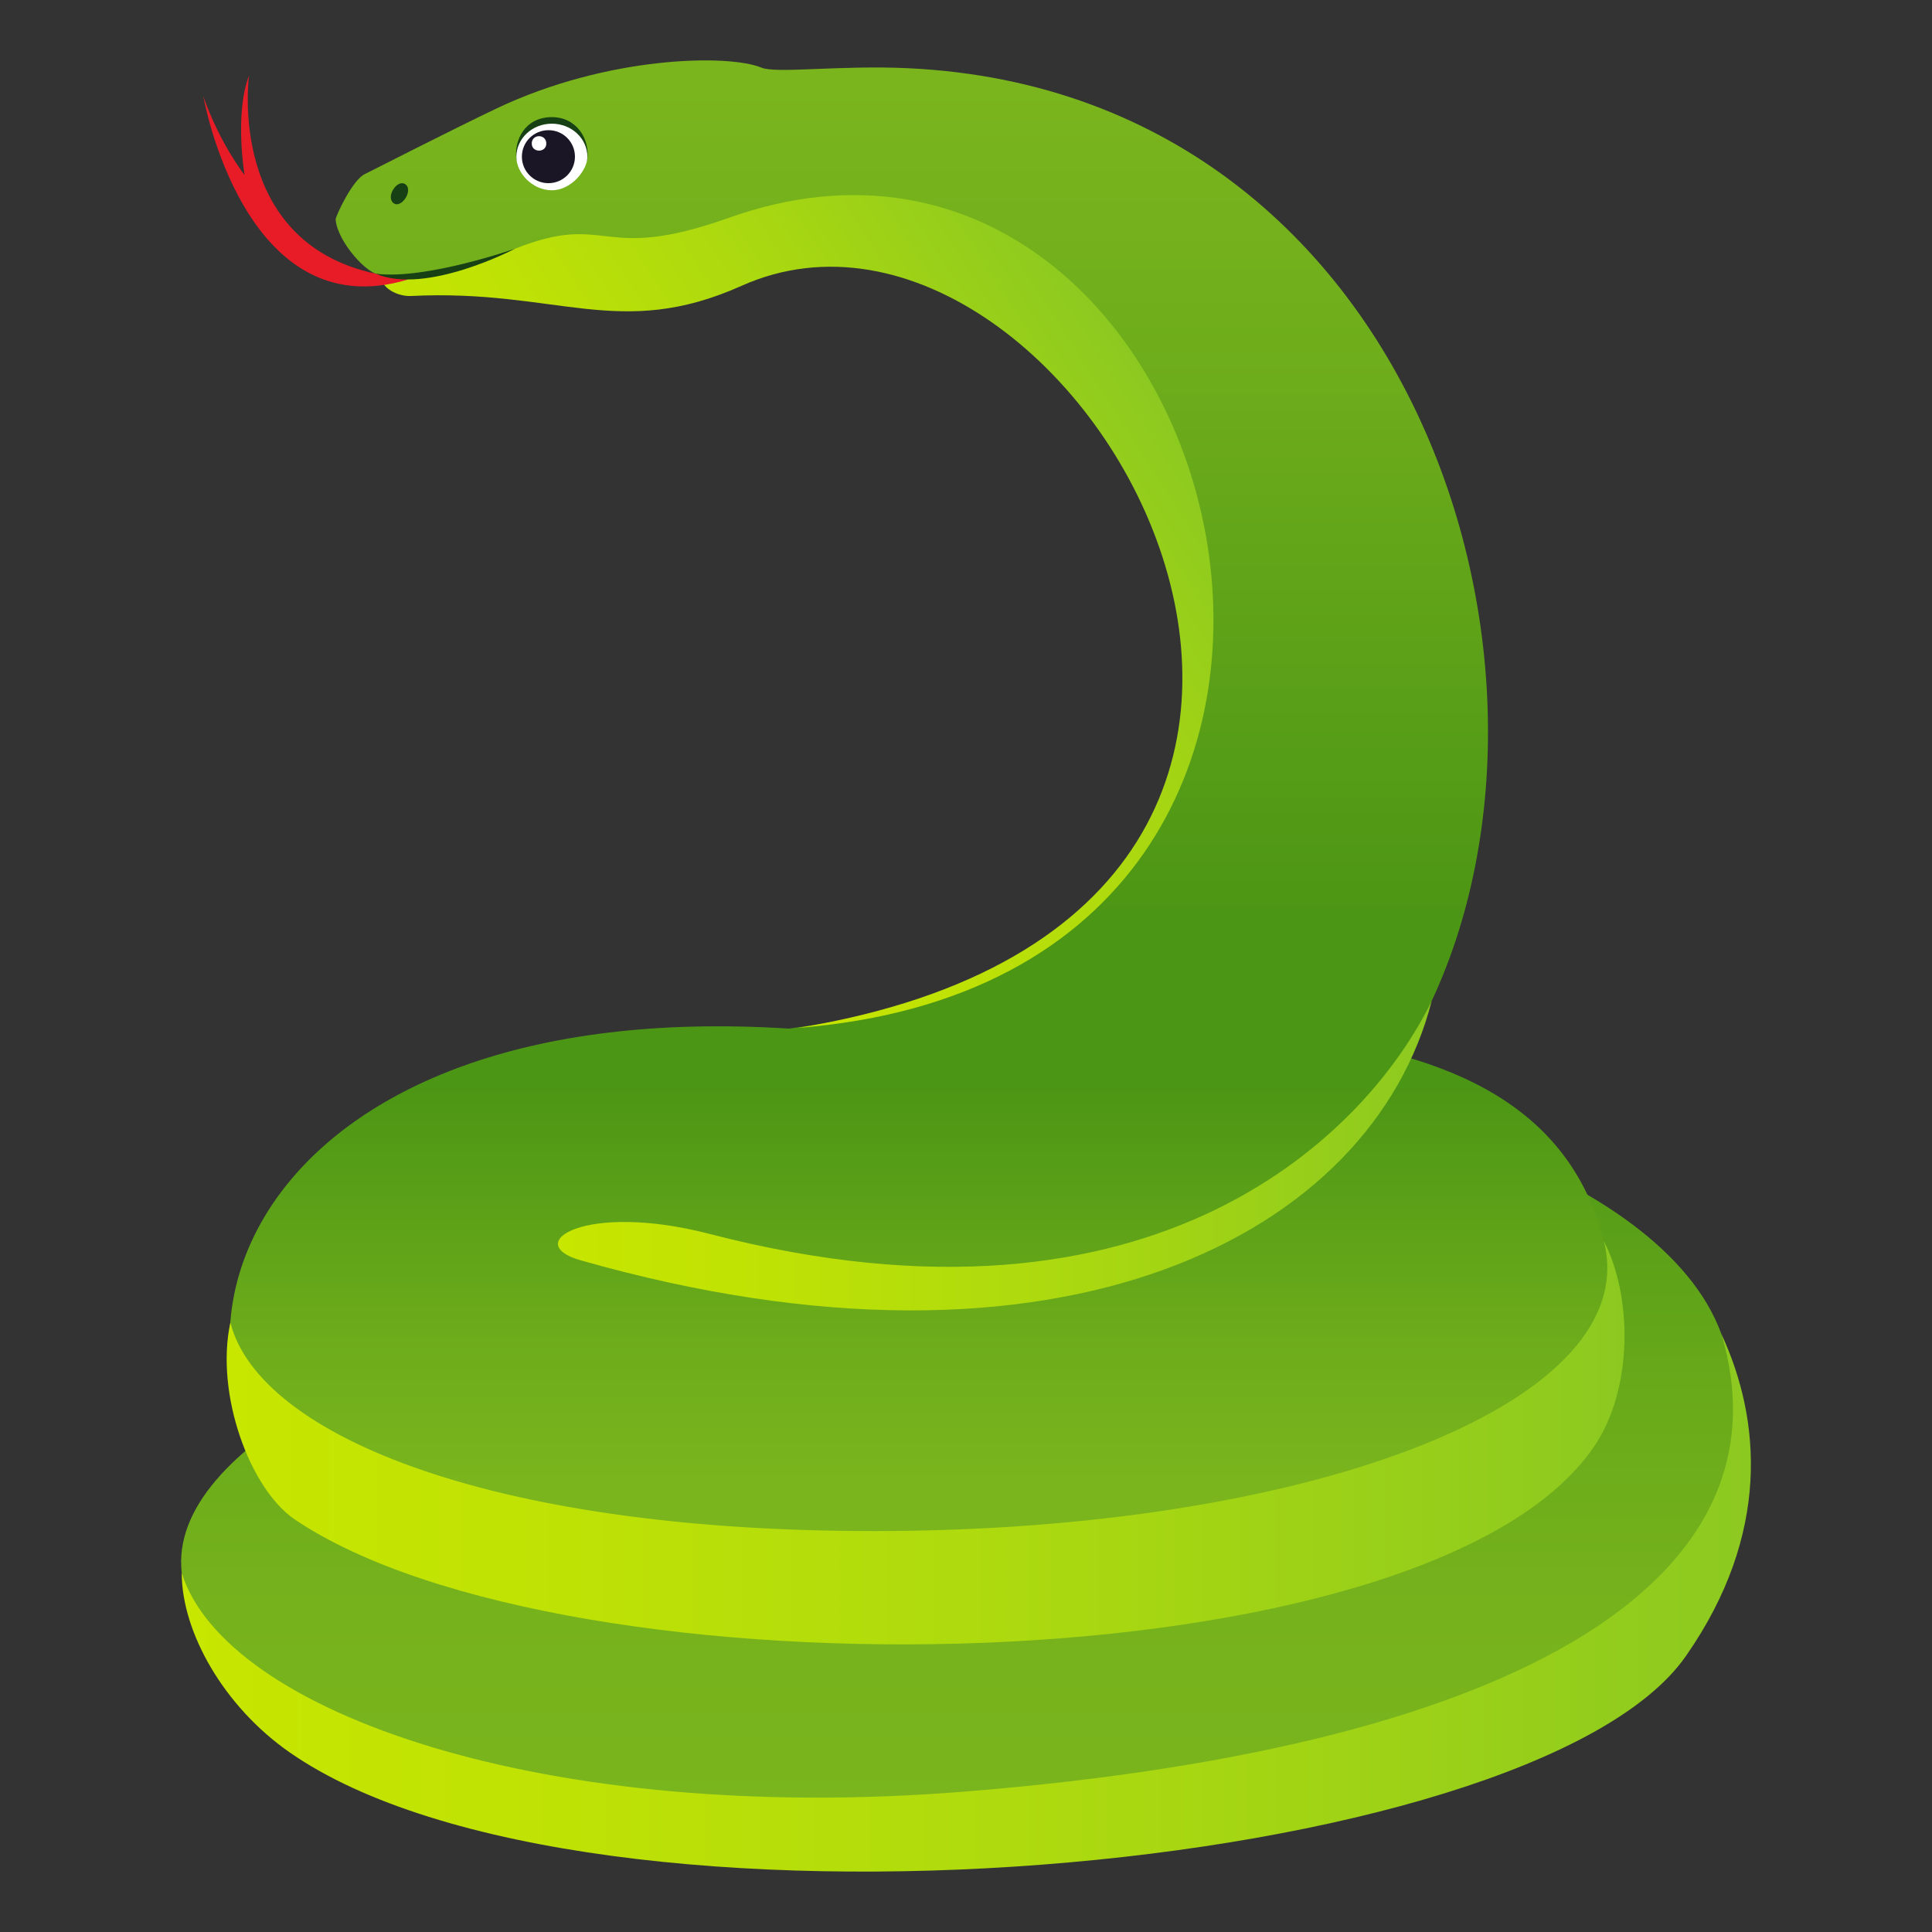 <?xml version="1.0" encoding="utf-8"?>
<!-- Generator: Adobe Illustrator 15.0.0, SVG Export Plug-In . SVG Version: 6.00 Build 0)  -->
<!DOCTYPE svg PUBLIC "-//W3C//DTD SVG 1.1//EN" "http://www.w3.org/Graphics/SVG/1.1/DTD/svg11.dtd">
<svg version="1.1" id="Layer_1" xmlns:x="http://ns.adobe.com/Extensibility/1.0/" xmlns:i="http://ns.adobe.com/AdobeIllustrator/10.0/" xmlns:graph="http://ns.adobe.com/Graphs/1.0/"
	 xmlns="http://www.w3.org/2000/svg" xmlns:xlink="http://www.w3.org/1999/xlink" xmlns:a="http://ns.adobe.com/AdobeSVGViewerExtensions/3.0/"
	 x="0px" y="0px" width="64px" height="64px" viewBox="0 0 64 64" enable-background="new 0 0 64 64" xml:space="preserve">
<rect x="0" y="0" width="64" height="64" fill="#333333" stroke="none"/>
<linearGradient id="SVGID_1_" gradientUnits="userSpaceOnUse" x1="31.8" y1="60.155" x2="31.8" y2="36.62">
	<stop  offset="0" style="stop-color:#7AB51D"/>
	<stop  offset="0.291" style="stop-color:#76B21C"/>
	<stop  offset="0.592" style="stop-color:#69AA1A"/>
	<stop  offset="0.897" style="stop-color:#559C17"/>
	<stop  offset="1" style="stop-color:#4C9615"/>
	<a:midPointStop  offset="0" style="stop-color:#7AB51D"/>
	<a:midPointStop  offset="0.7" style="stop-color:#7AB51D"/>
	<a:midPointStop  offset="1" style="stop-color:#4C9615"/>
</linearGradient>
<path fill="url(#SVGID_1_)" d="M6.02,52.106c1.345,12.375,57.846,11.037,51.005-7.909c-2-5.54-13.104-8.328-15.736-7.401
	C38.66,37.723,5.063,43.574,6.02,52.106z"/>
<linearGradient id="SVGID_2_" gradientUnits="userSpaceOnUse" x1="6.02" y1="53.099" x2="58" y2="53.099">
	<stop  offset="0" style="stop-color:#C7E600"/>
	<stop  offset="0.245" style="stop-color:#BFE205"/>
	<stop  offset="0.632" style="stop-color:#A8D711"/>
	<stop  offset="1" style="stop-color:#8CC920"/>
	<a:midPointStop  offset="0" style="stop-color:#C7E600"/>
	<a:midPointStop  offset="0.606" style="stop-color:#C7E600"/>
	<a:midPointStop  offset="1" style="stop-color:#8CC920"/>
</linearGradient>
<path fill="url(#SVGID_2_)" d="M6.02,52.106c0,1.969,1.401,4.431,3.574,5.943c9.877,6.879,41.158,4.104,46.25-3.185
	c2.82-4.037,2.492-7.843,1.182-10.668c2.343,7.889-6.133,13.632-25.07,15.153C18.029,60.469,7.458,56.712,6.02,52.106z"/>
<linearGradient id="SVGID_3_" gradientUnits="userSpaceOnUse" x1="30.444" y1="49.159" x2="30.444" y2="35.999">
	<stop  offset="0" style="stop-color:#7AB51D"/>
	<stop  offset="0.36" style="stop-color:#6DAC1B"/>
	<stop  offset="1" style="stop-color:#4C9615"/>
	<a:midPointStop  offset="0" style="stop-color:#7AB51D"/>
	<a:midPointStop  offset="0.57" style="stop-color:#7AB51D"/>
	<a:midPointStop  offset="1" style="stop-color:#4C9615"/>
</linearGradient>
<path fill="url(#SVGID_3_)" d="M26.121,34.073C8.485,32.962,4.211,44.435,10.088,49.896c7.998,4.229,45.859,2.425,43.041-8.784
	C50.729,31.595,35.553,34.668,26.121,34.073z"/>
<linearGradient id="SVGID_4_" gradientUnits="userSpaceOnUse" x1="7.509" y1="47.793" x2="53.813" y2="47.793">
	<stop  offset="0" style="stop-color:#C7E600"/>
	<stop  offset="0.245" style="stop-color:#BFE205"/>
	<stop  offset="0.632" style="stop-color:#A8D711"/>
	<stop  offset="1" style="stop-color:#8CC920"/>
	<a:midPointStop  offset="0" style="stop-color:#C7E600"/>
	<a:midPointStop  offset="0.606" style="stop-color:#C7E600"/>
	<a:midPointStop  offset="1" style="stop-color:#8CC920"/>
</linearGradient>
<path fill="url(#SVGID_4_)" d="M7.631,43.808c-0.511,2.378,0.65,5.529,2.147,6.535c8.965,6.028,37.5,5.649,43.019-2.411
	c1.329-1.939,1.264-5.032,0.332-6.819c1.354,5.296-9.455,9.469-23.463,9.602C16.414,50.842,8.574,47.562,7.631,43.808z"/>
<linearGradient id="SVGID_5_" gradientUnits="userSpaceOnUse" x1="30.206" y1="30.426" x2="30.206" y2="2.836">
	<stop  offset="0" style="stop-color:#4C9615"/>
	<stop  offset="0.64" style="stop-color:#6DAC1B"/>
	<stop  offset="1" style="stop-color:#7AB51D"/>
	<a:midPointStop  offset="0" style="stop-color:#4C9615"/>
	<a:midPointStop  offset="0.43" style="stop-color:#4C9615"/>
	<a:midPointStop  offset="1" style="stop-color:#7AB51D"/>
</linearGradient>
<path fill="url(#SVGID_5_)" d="M12.096,5.761c-0.424,0.188-0.983,1.419-0.978,1.507c0.054,0.739,1.082,1.875,1.487,1.825
	c0.194,0.316,0.653,0.62,1.072,0.577c6.55-0.678,7.481,1.149,11.525-0.692c1.551-0.707,4.42-1.922,7.041-0.483
	c7.954,4.366,13.713,23.035-6.123,25.579c0,0,11.927,1.814,20.25,1.005c7.007-10.912,1.349-32-16.3-32.82
	c-2.253-0.105-4.354,0.186-4.848-0.019c-1.099-0.453-5.099-0.393-8.771,1.352C15.154,4.206,12.096,5.761,12.096,5.761z"/>
<linearGradient id="SVGID_6_" gradientUnits="userSpaceOnUse" x1="19.345" y1="23.013" x2="37.368" y2="11.449">
	<stop  offset="0" style="stop-color:#C7E600"/>
	<stop  offset="0.245" style="stop-color:#BFE205"/>
	<stop  offset="0.632" style="stop-color:#A8D711"/>
	<stop  offset="1" style="stop-color:#8CC920"/>
	<a:midPointStop  offset="0" style="stop-color:#C7E600"/>
	<a:midPointStop  offset="0.606" style="stop-color:#C7E600"/>
	<a:midPointStop  offset="1" style="stop-color:#8CC920"/>
</linearGradient>
<path fill="url(#SVGID_6_)" d="M26.427,34.051c22.43-1.758,14.389-32.775-2.292-26.833c-4.297,1.53-3.933-0.226-7.074,1.021
	c0,0-2.638,1.151-4.456,0.854c0,0.465,0.588,0.733,1.01,0.712c4.834-0.24,6.89,1.481,10.948-0.336
	C35.639,4.512,50.051,30.171,26.427,34.051z"/>
<path fill="#174014" d="M13.015,6.711c-0.229-0.229,0.162-0.796,0.417-0.604C13.708,6.318,13.267,6.959,13.015,6.711z"/>
<path fill="#174014" d="M18.281,3.88c-0.902,0-1.257,0.78-1.176,1.388c0.055,0.45,2.294,0.45,2.353,0
	C19.539,4.609,19.105,3.88,18.281,3.88z"/>
<path fill="#FFFFFF" d="M18.281,4.097c-0.65,0-1.176,0.491-1.176,1.1c0,0.527,0.525,1.106,1.176,1.106
	c0.65,0,1.177-0.673,1.177-1.106C19.458,4.588,18.932,4.097,18.281,4.097z"/>
<path fill="#1A1626" d="M18.166,4.313c0.488-0.003,0.88,0.391,0.88,0.877c0,0.485-0.393,0.878-0.88,0.878
	c-0.483,0-0.878-0.393-0.878-0.878C17.288,4.703,17.682,4.313,18.166,4.313z"/>
<path fill="#FFFFFF" d="M18.097,4.755c0,0.313-0.482,0.313-0.482,0C17.615,4.43,18.097,4.43,18.097,4.755z"/>
<path fill="#E81C27" d="M6.734,3.185c0,0,1.352,7.723,6.785,6.073c0,0-0.485-0.102-1.071-0.19C7.483,8.011,8.25,2.5,8.25,2.5
	C7.76,3.778,8.102,5.799,8.102,5.799S7.271,4.742,6.734,3.185z"/>
<path fill="#174014" d="M12.448,9.067c1.658,0.21,4.613-0.829,4.613-0.829S14.111,9.788,12.448,9.067z"/>
<linearGradient id="SVGID_7_" gradientUnits="userSpaceOnUse" x1="18.483" y1="38.281" x2="47.428" y2="38.281">
	<stop  offset="0" style="stop-color:#C7E600"/>
	<stop  offset="0.245" style="stop-color:#BFE205"/>
	<stop  offset="0.632" style="stop-color:#A8D711"/>
	<stop  offset="1" style="stop-color:#8CC920"/>
	<a:midPointStop  offset="0" style="stop-color:#C7E600"/>
	<a:midPointStop  offset="0.606" style="stop-color:#C7E600"/>
	<a:midPointStop  offset="1" style="stop-color:#8CC920"/>
</linearGradient>
<path fill="url(#SVGID_7_)" d="M19.222,41.745c15.921,4.542,26.223-0.84,28.206-8.592c-2.067,4.268-9.022,11.588-23.923,7.722
	C19.376,39.804,17.263,41.186,19.222,41.745z"/>
</svg>

